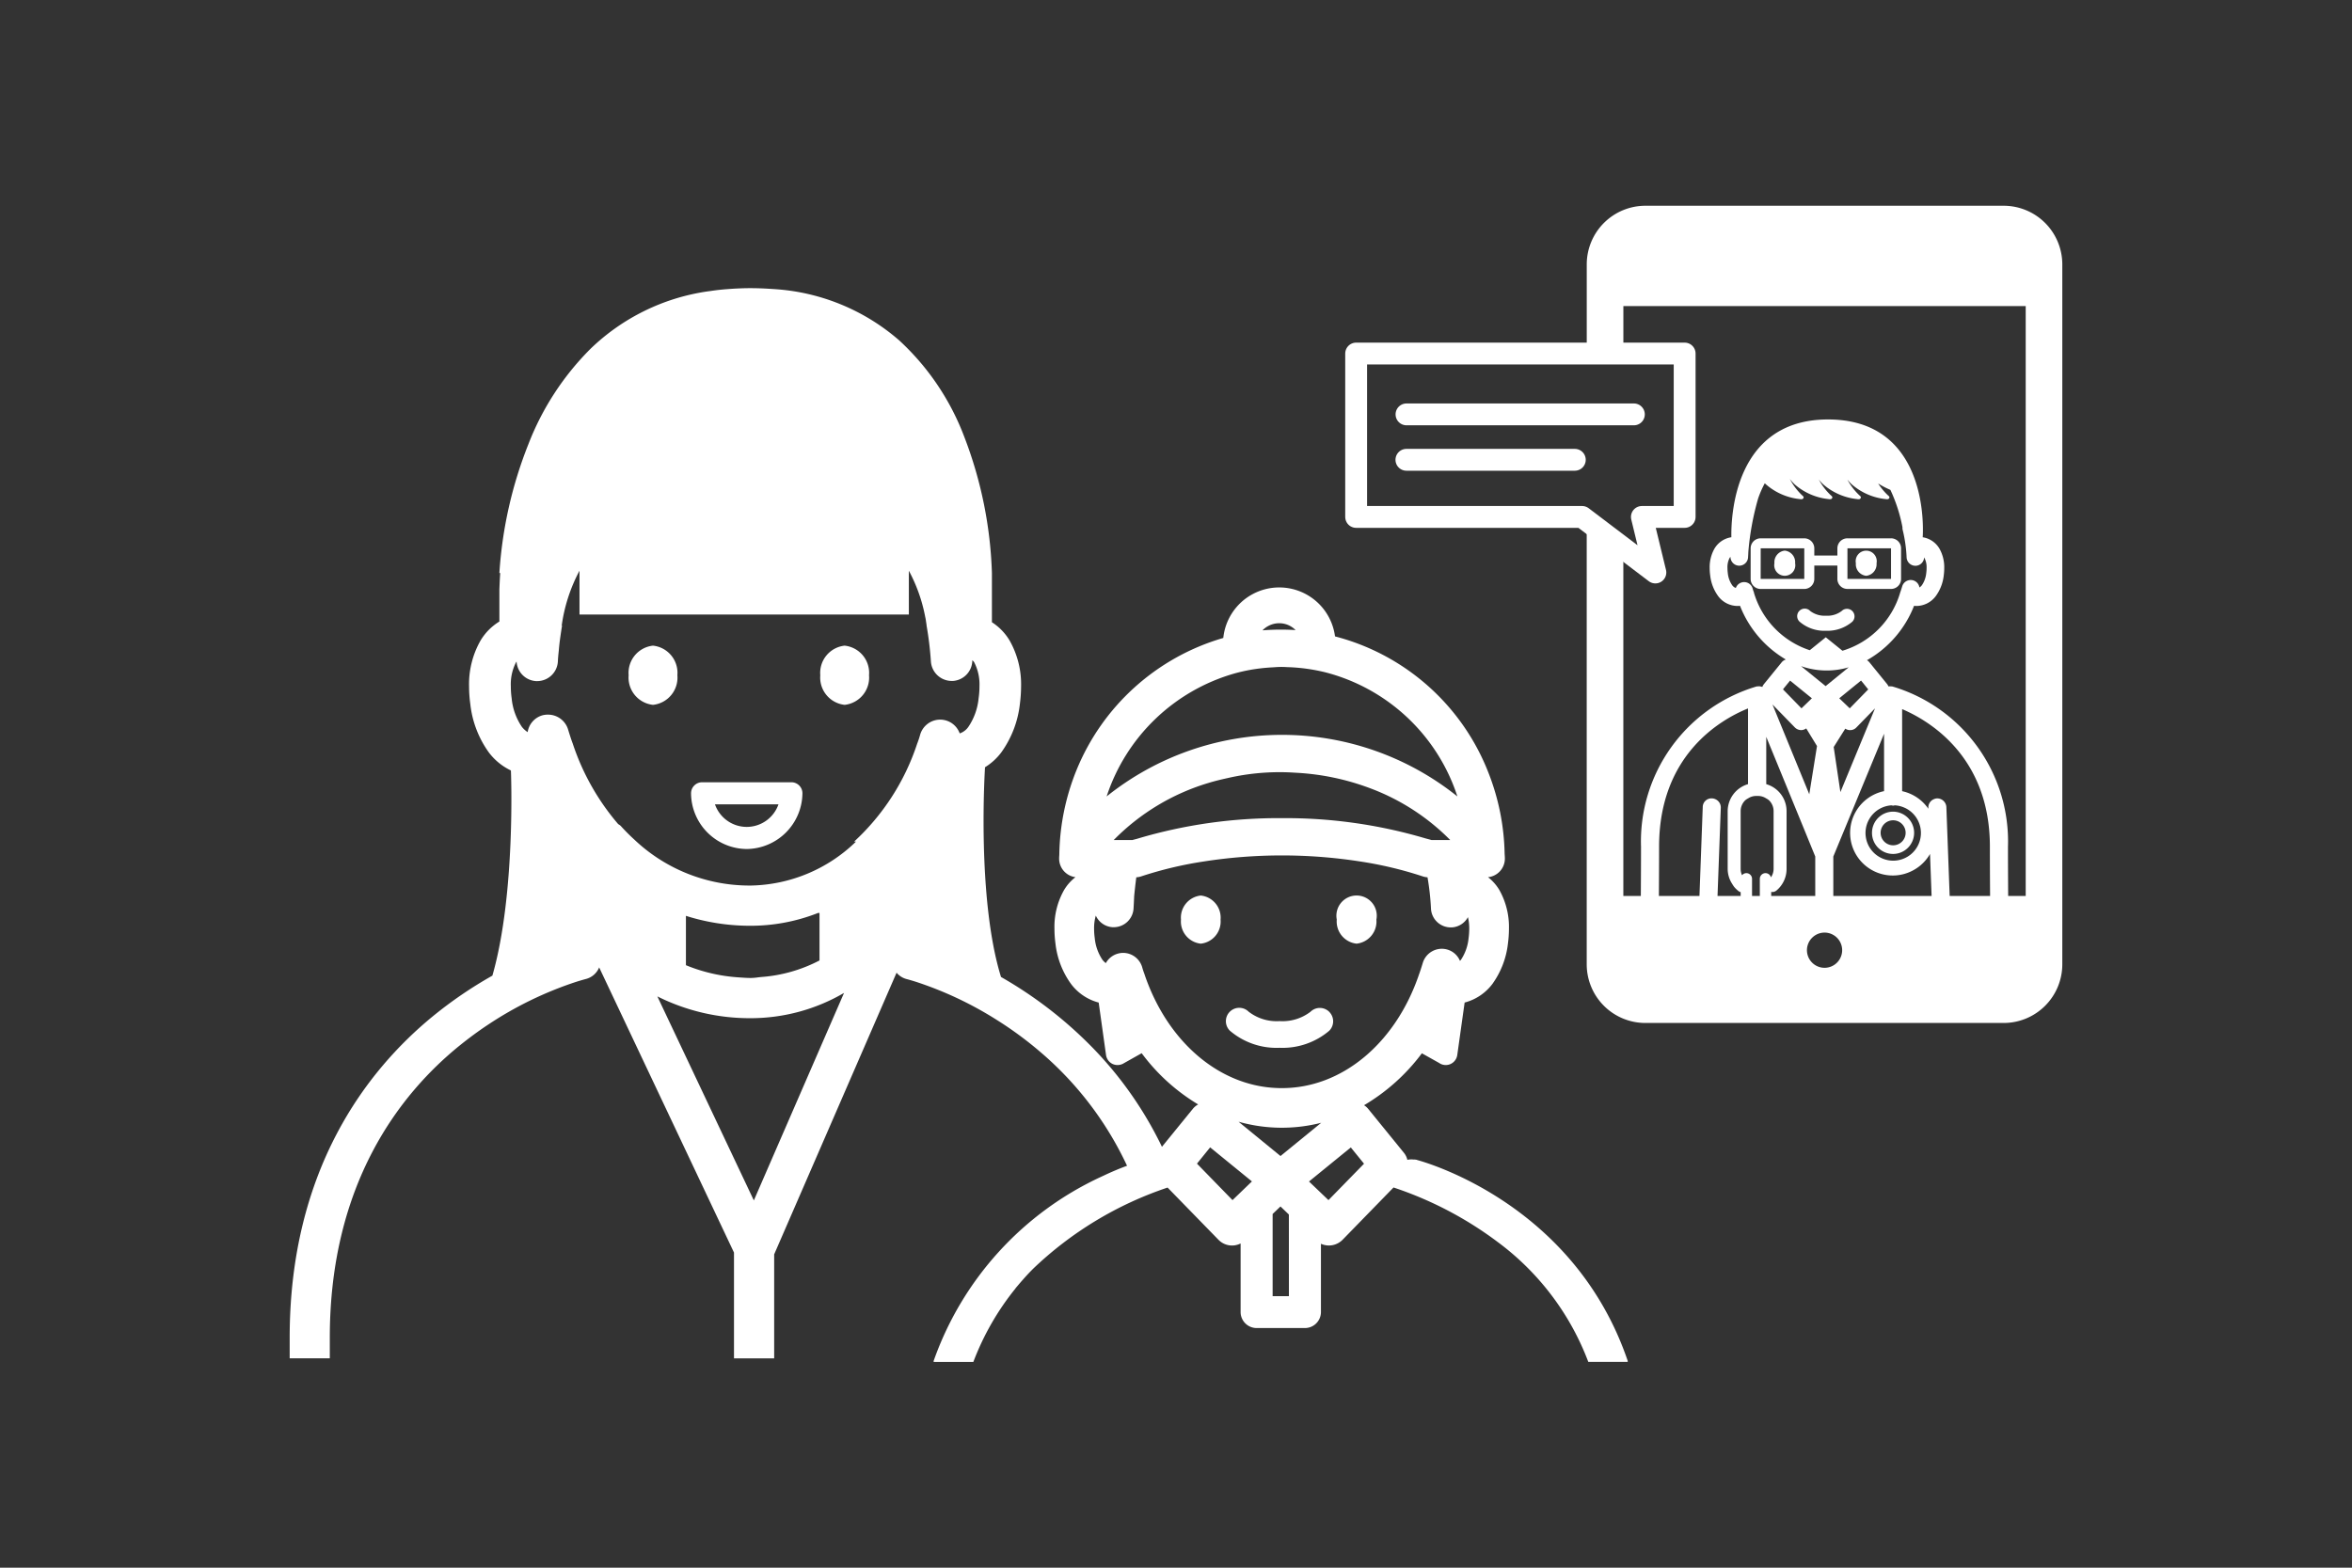 <svg xmlns="http://www.w3.org/2000/svg" width="240" height="160" viewBox="0 0 240 160">
  <rect x="0" y="0" width="240" height="160" fill="#333333" stroke="none"/>
  <g id="児童福祉サービス_image_point_1_3" transform="translate(-559 -129)">
    <rect id="長方形_7" data-name="長方形 7" width="240" height="160" transform="translate(559 129)" fill="#757575" opacity="0"/>
    <g id="グループ_11" data-name="グループ 11" transform="translate(581.56 139)">
      <path id="前面オブジェクトで型抜き_3" data-name="前面オブジェクトで型抜き 3" d="M-527.1-403.594h-36.571a5.989,5.989,0,0,1-5.979-5.985v-44.871l3.737,1.933v35.957h41.058v-60.2H-565.91V-472h-3.737v-9.017A5.987,5.987,0,0,1-563.668-487H-527.1a5.987,5.987,0,0,1,5.979,5.982v71.438A5.989,5.989,0,0,1-527.1-403.594Zm-18.284-9.225a1.8,1.8,0,0,0-1.794,1.8,1.8,1.8,0,0,0,1.794,1.794,1.8,1.8,0,0,0,1.8-1.794A1.8,1.8,0,0,0-545.381-412.819Z" transform="translate(709 498)" fill="#fff" stroke="rgba(0,0,0,0)" stroke-miterlimit="10" stroke-width="1"/>
      <path id="パス_29" data-name="パス 29" d="M28.837,21.852a2.793,2.793,0,0,0-2.484,3.02,2.8,2.8,0,0,0,2.484,3.022,2.8,2.8,0,0,0,2.49-3.022,2.794,2.794,0,0,0-2.49-3.02" transform="translate(34.79 34.044)" fill="#fff"/>
      <path id="パス_30" data-name="パス 30" d="M19.319,21.852a2.791,2.791,0,0,0-2.484,3.02,2.794,2.794,0,0,0,2.484,3.022,2.793,2.793,0,0,0,2.488-3.022,2.79,2.79,0,0,0-2.488-3.02" transform="translate(24.753 34.044)" fill="#fff"/>
      <path id="パス_31" data-name="パス 31" d="M30.176,28.638H21.062a1.13,1.13,0,0,0-1.128,1.128,5.729,5.729,0,0,0,5.685,5.685A5.751,5.751,0,0,0,31.3,29.766a1.128,1.128,0,0,0-1.128-1.128m-4.557,4.557a3.439,3.439,0,0,1-3.24-2.3h6.48a3.439,3.439,0,0,1-3.24,2.3" transform="translate(28.021 41.2)" fill="#fff"/>
      <path id="前面オブジェクトで型抜き_2" data-name="前面オブジェクトで型抜き 2" d="M-566.611-377.776h-4.1c0-.289,0-.574,0-.861v-.166c0-.353,0-.71,0-1.083,0-17.2,7.935-27.324,14.593-32.786a42.879,42.879,0,0,1,6.092-4.16c2.393-8.325,1.9-20.815,1.89-20.94a6.121,6.121,0,0,1-2.252-1.84,10.364,10.364,0,0,1-1.892-4.946,13.453,13.453,0,0,1-.126-1.787,9.006,9.006,0,0,1,1.161-4.67,5.681,5.681,0,0,1,1.933-1.958v-3.278c.016-.437.04-1.022.085-1.674h-.085v-.007a42.891,42.891,0,0,1,2.965-13.152,28.048,28.048,0,0,1,6.336-9.727,21.646,21.646,0,0,1,11.909-5.851c.051-.008.106-.015.158-.021l.114-.014c.652-.1,1.211-.16,1.759-.2.888-.067,1.639-.1,2.362-.1.7,0,1.421.027,2.264.086a21.46,21.46,0,0,1,12.944,5.256,25.734,25.734,0,0,1,6.647,9.884,42.273,42.273,0,0,1,2.8,13.847v5.023a5.644,5.644,0,0,1,1.816,1.886,9.056,9.056,0,0,1,1.16,4.67,14.448,14.448,0,0,1-.123,1.787,10.432,10.432,0,0,1-1.9,4.946,6.031,6.031,0,0,1-1.656,1.51c-.009.13-.866,13.333,1.63,21.406a42.342,42.342,0,0,1,9.575,7.456,38.4,38.4,0,0,1,8.124,12.835h-4.38a34.334,34.334,0,0,0-9.287-12.621,37.248,37.248,0,0,0-4.5-3.31,36.783,36.783,0,0,0-8.229-3.873c-.481-.151-.83-.247-.959-.279a1.991,1.991,0,0,1-1-.644l-2.137,4.919-9.136,21.027-1.217,2.8v10.615h-4.1V-388.57l-1.309-2.769-9.749-20.622-2.7-5.711a2,2,0,0,1-1.35,1.182c-.038.01-.385.1-.959.279a37.022,37.022,0,0,0-9.042,4.393c-.94.621-1.916,1.338-2.9,2.132-6.038,4.894-13.235,14.037-13.235,29.8v2.111Zm33.415-36.943,1.284,2.714,8.565,18.115,7.943-18.28,1.262-2.9a18.893,18.893,0,0,1-9.515,2.58,21.061,21.061,0,0,1-9.539-2.225Zm2.918-8.214v5.035a17,17,0,0,0,5.35,1.241l.193.013c.351.025.714.05,1.079.05a5.482,5.482,0,0,0,.69-.056c.135-.017.271-.034.409-.045a15.218,15.218,0,0,0,5.91-1.687v-4.845h-.158l-.17.068a18.741,18.741,0,0,1-6.682,1.237,21.7,21.7,0,0,1-6.621-1.013Zm-14.058-20.537a2.136,2.136,0,0,1,2.035,1.518c.25.825.4,1.247.463,1.406l.016.044a24.334,24.334,0,0,0,4.624,8.194,1.151,1.151,0,0,0,.107.073.733.733,0,0,1,.162.124c.44.487.909.959,1.393,1.4a17.079,17.079,0,0,0,11.816,4.684l.029,0,.034,0a15.8,15.8,0,0,0,10.735-4.485h-.194a23.588,23.588,0,0,0,6.413-9.93c.028-.081.046-.126.062-.168s.037-.1.07-.194c.058-.159.124-.365.189-.6a2.128,2.128,0,0,1,2.048-1.557,2.12,2.12,0,0,1,.568.078,2.12,2.12,0,0,1,1.426,1.329,1.779,1.779,0,0,0,.884-.668,6.274,6.274,0,0,0,1.044-2.917,8.513,8.513,0,0,0,.088-1.22,4.928,4.928,0,0,0-.544-2.466.761.761,0,0,0-.112-.13.847.847,0,0,1-.073-.077,2.121,2.121,0,0,1-1.975,2.122h-.031l-.1,0a2.131,2.131,0,0,1-2.122-2,33.992,33.992,0,0,0-.442-3.655l.006,0s-.014-.12-.042-.293l-.006-.048c-.009-.052-.017-.1-.024-.155s-.02-.137-.033-.207c-.005-.031-.014-.072-.024-.116s-.018-.081-.025-.116a16.281,16.281,0,0,0-1.659-4.658v4.473h-33.608v-4.473a16.791,16.791,0,0,0-1.814,5.593l.033.013-.016.1c-.124.8-.252,1.624-.315,2.448-.049.428-.079.781-.092,1.08a2.121,2.121,0,0,1-2.12,2.032c-.033,0-.066,0-.094,0a2.115,2.115,0,0,1-2-1.991.149.149,0,0,1-.025.028.187.187,0,0,0-.026.029,4.911,4.911,0,0,0-.538,2.466,8.8,8.8,0,0,0,.085,1.222,6.234,6.234,0,0,0,1.043,2.915,2.5,2.5,0,0,0,.59.539,2.105,2.105,0,0,1,1.483-1.71A2.125,2.125,0,0,1-544.336-443.47Z" transform="translate(577.71 506.407)" fill="#fff" stroke="rgba(0,0,0,0)" stroke-miterlimit="10" stroke-width="1"/>
      <path id="パス_34" data-name="パス 34" d="M81.325,77.407a.253.253,0,0,0-.129-.033,1,1,0,0,0-.255-.016,1.873,1.873,0,0,0-.616.031,1.766,1.766,0,0,0-.347-.713L76.33,72.19a1.715,1.715,0,0,0-.423-.374,20.135,20.135,0,0,0,5.9-5.3l1.753.982a1.186,1.186,0,0,0,1.859-.816l.75-5.346a5.179,5.179,0,0,0,2.823-1.884,8.73,8.73,0,0,0,1.6-4.162,11.719,11.719,0,0,0,.1-1.494,7.69,7.69,0,0,0-.98-3.945,4.7,4.7,0,0,0-1.155-1.309,1.908,1.908,0,0,0,1.718-1.894c0-.125-.008-.249-.025-.505a23.75,23.75,0,0,0-1.656-8.276A22.99,22.99,0,0,0,72.943,23.966a5.739,5.739,0,0,0-11.4.16A23.135,23.135,0,0,0,46.552,37.645a23.805,23.805,0,0,0-1.742,8.621c-.01.129-.018.255-.018.386a1.906,1.906,0,0,0,1.666,1.888,4.682,4.682,0,0,0-1.163,1.313,7.61,7.61,0,0,0-.98,3.949,11.5,11.5,0,0,0,.1,1.494,8.655,8.655,0,0,0,1.6,4.154,5.164,5.164,0,0,0,2.813,1.888l.748,5.346a1.2,1.2,0,0,0,.7.935,1.233,1.233,0,0,0,1.138-.1l1.8-1.013a19.911,19.911,0,0,0,5.765,5.229,1.809,1.809,0,0,0-.549.456L54.78,76.675a1.769,1.769,0,0,0-.339.684.354.354,0,0,0-.064-.014,1.448,1.448,0,0,0-.353,0l-.16.008a.585.585,0,0,0-.2.016.3.3,0,0,0-.095.016,28.023,28.023,0,0,0-4.089,1.547l-.407.189a32.638,32.638,0,0,0-17.09,18.8c-.01.033.014.062.014.095h4.041a27.214,27.214,0,0,1,4.286-7.483.331.331,0,0,0,.039-.064c.027-.033.053-.064.082-.095.043-.051.088-.1.129-.152.175-.208.349-.411.528-.61q.4-.459.82-.89l.21-.212a36.665,36.665,0,0,1,13.726-8.29l5.2,5.336a1.93,1.93,0,0,0,2.252.368v7a1.637,1.637,0,0,0,1.635,1.633h4.929a1.636,1.636,0,0,0,1.633-1.633V85.955a1.959,1.959,0,0,0,2.2-.4l5.206-5.344a37.217,37.217,0,0,1,10.651,5.58,27.134,27.134,0,0,1,9.225,12.222H102.8c0-.033.025-.062.014-.095C97.472,82.194,82.763,77.8,81.325,77.407M67.245,22.622a2.343,2.343,0,0,1,1.674.7,24.109,24.109,0,0,0-3.376.027,2.383,2.383,0,0,1,1.7-.727m-4.612,5.142c.553-.154,1.105-.281,1.642-.378a18.653,18.653,0,0,1,2.268-.259l.323-.021a8.021,8.021,0,0,1,.968-.016c.082.006.166.01.251.014a18.327,18.327,0,0,1,2.219.2c.588.09,1.128.2,1.648.327A19.219,19.219,0,0,1,85.43,40.3a28.622,28.622,0,0,0-35.792,0A19.313,19.313,0,0,1,62.633,27.765M84.7,44.75H82.792q-.176-.052-.364-.1c-.109-.029-.22-.058-.327-.09a50.327,50.327,0,0,0-14.567-2.044,50.317,50.317,0,0,0-14.7,2.079c-.084.029-.173.051-.265.074s-.2.051-.294.08H50.363a22.628,22.628,0,0,1,9.66-5.823c.7-.216,1.405-.378,2.005-.51a23.686,23.686,0,0,1,6.542-.557l.409.025a25.162,25.162,0,0,1,7.6,1.6A22.582,22.582,0,0,1,84.7,44.75M53.527,58.513v0l-.109-.3c-.041-.117-.095-.279-.146-.464a2.03,2.03,0,0,0-1.946-1.481,1.968,1.968,0,0,0-.544.076,2.015,2.015,0,0,0-1.225.968,1.715,1.715,0,0,1-.341-.333,4.786,4.786,0,0,1-.791-2.227,7.041,7.041,0,0,1-.066-.953,4.55,4.55,0,0,1,.175-1.337,2.014,2.014,0,0,0,1.718,1.185l.115,0h0a2.03,2.03,0,0,0,2.018-1.9c.023-.386.041-.764.058-1.136l0-.068c.039-.423.113-1.13.222-1.991a1.8,1.8,0,0,0,.52-.1,39.038,39.038,0,0,1,6.326-1.508,51.944,51.944,0,0,1,16.036,0,38.959,38.959,0,0,1,6.324,1.508,1.806,1.806,0,0,0,.51.1,26.106,26.106,0,0,1,.353,3.18,2.021,2.021,0,0,0,2.022,1.935l.088,0a1.992,1.992,0,0,0,1.662-1.048,4.811,4.811,0,0,1,.134,1.185,7.49,7.49,0,0,1-.066.953,4.818,4.818,0,0,1-.781,2.217c-.033.041-.066.076-.1.109a1.993,1.993,0,0,0-1.278-1.151A2.027,2.027,0,0,0,81.9,57.289c-.193.639-.31.97-.382,1.167-2.394,7.057-7.877,11.612-13.977,11.612h-.062c-6.079,0-11.557-4.532-13.956-11.555M62.483,81.5l-3.626-3.723L60.2,76.116l4.265,3.476Zm5.755,9.8h-1.66V82.915l.8-.768.857.824Zm-.857-14.3L63.1,73.5a16.235,16.235,0,0,0,8.436.107ZM72.275,81.5l-1.987-1.9,4.267-3.476,1.348,1.66Z" transform="translate(40.723 30.985)" fill="#fff"/>
      <path id="パス_35" data-name="パス 35" d="M46.289,34.265a2.269,2.269,0,0,0-2.022,2.455,2.272,2.272,0,0,0,2.022,2.457,2.27,2.27,0,0,0,2.018-2.457,2.268,2.268,0,0,0-2.018-2.455" transform="translate(53.681 47.134)" fill="#fff"/>
      <path id="パス_36" data-name="パス 36" d="M54.026,39.177a2.272,2.272,0,0,0,2.022-2.457,2.06,2.06,0,1,0-4.043,0,2.272,2.272,0,0,0,2.022,2.457" transform="translate(61.84 47.134)" fill="#fff"/>
      <path id="パス_37" data-name="パス 37" d="M57.055,40.265a1.357,1.357,0,0,0-1.925-.021,4.7,4.7,0,0,1-3.154.955,4.67,4.67,0,0,1-3.158-.962A1.361,1.361,0,0,0,46.9,42.174a7.322,7.322,0,0,0,5.073,1.748,7.363,7.363,0,0,0,5.06-1.732,1.362,1.362,0,0,0,.018-1.925" transform="translate(56.035 53.017)" fill="#fff"/>
      <path id="パス_38" data-name="パス 38" d="M104.566,54.224a16.5,16.5,0,0,0-11.8-16.356,1.043,1.043,0,0,0-.113-.006,1.15,1.15,0,0,0-.187-.008c-.033,0-.066,0-.1.008a.9.9,0,0,0-.119-.218l-1.833-2.256a.926.926,0,0,0-.238-.2,10.966,10.966,0,0,0,4.806-5.551,2.322,2.322,0,0,0,.236.016h.014a2.493,2.493,0,0,0,1.972-1.015,4.393,4.393,0,0,0,.807-2.1,5.9,5.9,0,0,0,.051-.758,3.857,3.857,0,0,0-.493-1.983,2.411,2.411,0,0,0-1.705-1.157c.06-.883.592-12.023-9.66-12.023-9.673,0-9.9,10.117-9.864,12.021a2.415,2.415,0,0,0-1.722,1.159,3.836,3.836,0,0,0-.491,1.983,5.556,5.556,0,0,0,.053.758,4.4,4.4,0,0,0,.805,2.1,2.489,2.489,0,0,0,1.964,1.015h.018a2.527,2.527,0,0,0,.255-.016,11.006,11.006,0,0,0,4.676,5.479.914.914,0,0,0-.411.271l-1.835,2.256a.913.913,0,0,0-.15.273.8.8,0,0,0-.1-.025.915.915,0,0,0-.187-.039,1.028,1.028,0,0,0-.177.008.748.748,0,0,0-.117.006,16.5,16.5,0,0,0-11.8,16.356c0,1.861-.01,3.811-.025,5.773h1.843c.014-1.962.025-3.912.025-5.773,0-9.383,6.272-12.972,9.075-14.111v7.725l-.076.025a2.884,2.884,0,0,0-2,2.722v5.909a2.828,2.828,0,0,0,.46,1.524,3.147,3.147,0,0,0,.193.294,2.916,2.916,0,0,0,.456.444.672.672,0,0,0,.218.107v.553a.579.579,0,1,0,1.159,0V57.5a.58.58,0,0,0-.579-.579.573.573,0,0,0-.44.214,1.529,1.529,0,0,1-.142-.639V50.585a1.538,1.538,0,0,1,.468-1.1,1.515,1.515,0,0,1,.3-.2,1.5,1.5,0,0,1,.779-.242H79.1a1.5,1.5,0,0,1,.781.242,1.588,1.588,0,0,1,.3.2,1.533,1.533,0,0,1,.468,1.1v5.909a1.531,1.531,0,0,1-.275.861.518.518,0,0,0-.029-.1.575.575,0,0,0-.52-.335.582.582,0,0,0-.581.579v1.917a.58.58,0,1,0,1.161,0v-.581a.652.652,0,0,0,.53-.136,2.861,2.861,0,0,0,1.038-2.2V50.585A2.864,2.864,0,0,0,79.9,47.84V43.012l1.089,2.654,2.743,6.694L84.9,55.222V60h1.843V55.222L87.992,52.2l3.93-9.508v5.86a4.351,4.351,0,1,0,2.932,8.1,4.362,4.362,0,0,0,1.757-1.691L96.8,60h1.843l-.364-9.819a.932.932,0,0,0-.955-.888.875.875,0,0,0-.318.078.915.915,0,0,0-.567.877l0,.1a4.359,4.359,0,0,0-2.628-1.783.415.415,0,0,0-.047-.014V40.179c2.848,1.218,8.956,4.894,8.956,14.045,0,1.861.01,3.811.027,5.773h1.843c-.014-1.962-.025-3.912-.025-5.773M90.306,38.169,88.42,40.1l-1.07-1.025,1.331-1.085.892-.725.292.357ZM78.652,28.291c-.027-.078-.031-.08-.06-.156s-.049-.152-.078-.253a.9.9,0,0,0-1.718-.066.745.745,0,0,1-.374-.284,2.622,2.622,0,0,1-.446-1.239,4.161,4.161,0,0,1-.035-.518,2.016,2.016,0,0,1,.232-1.048.836.836,0,0,1,.076-.086.9.9,0,0,0,.84.9l.055,0a.9.9,0,0,0,.9-.851c.012-.208.023-.407.031-.6a27.9,27.9,0,0,1,1-5.42,10.409,10.409,0,0,1,.676-1.543c.086.086.14.134.14.134a6.239,6.239,0,0,0,3.435,1.485s.269.07.36-.086-.062-.238-.154-.327A6.407,6.407,0,0,1,82.3,16.681a4.472,4.472,0,0,0,.52.579,6.254,6.254,0,0,0,3.439,1.485s.267.07.357-.086-.062-.238-.154-.327a6.338,6.338,0,0,1-1.2-1.584,4.109,4.109,0,0,0,.473.512,6.241,6.241,0,0,0,3.437,1.485s.267.07.357-.086-.064-.238-.154-.327a6.305,6.305,0,0,1-1.2-1.582,4.271,4.271,0,0,0,.471.51,6.243,6.243,0,0,0,3.439,1.485s.267.07.357-.086-.064-.238-.154-.327a6.365,6.365,0,0,1-.97-1.181,8.17,8.17,0,0,0,1.249.651A16.03,16.03,0,0,1,93.8,21.624a.861.861,0,0,0,.01.218,14.378,14.378,0,0,1,.411,2.848.9.9,0,0,0,.9.861h.041a.889.889,0,0,0,.846-.846l.023.025a2.06,2.06,0,0,1,.23,1.048,3.83,3.83,0,0,1-.035.52,2.654,2.654,0,0,1-.444,1.237.956.956,0,0,1-.253.23.894.894,0,0,0-.629-.725.907.907,0,0,0-1.126.606c-.115.386-.181.561-.2.614a8.767,8.767,0,0,1-5.9,5.962l-1.7-1.374-1.633,1.321a8.8,8.8,0,0,1-5.7-5.876m3.053,9.759.637-.783,1.483,1.206.742.6L83.495,40.1l-1.886-1.933ZM84.29,48.871l-3.756-9.165,2.278,2.338a.923.923,0,0,0,.66.279.914.914,0,0,0,.507-.173l1.1,1.8Zm1.668-11.039-2.509-2.04a7.866,7.866,0,0,0,4.867.119ZM87.466,48.65l-.684-4.6,1.183-1.878a.876.876,0,0,0,1.138-.125L91,40.1Zm6.564,1.6A2.827,2.827,0,1,1,92.681,50a.863.863,0,0,0,.164.033A.9.9,0,0,0,93.009,50a2.787,2.787,0,0,1,1.021.253" transform="translate(77.77 22.193)" fill="#fff"/>
      <path id="パス_39" data-name="パス 39" d="M74.8,17.132a1.186,1.186,0,0,0-1.056,1.284,1.076,1.076,0,1,0,2.112,0A1.186,1.186,0,0,0,74.8,17.132" transform="translate(84.76 29.066)" fill="#fff"/>
      <path id="パス_40" data-name="パス 40" d="M78.84,19.7A1.186,1.186,0,0,0,79.9,18.417a1.076,1.076,0,1,0-2.112,0A1.184,1.184,0,0,0,78.84,19.7" transform="translate(89.026 29.067)" fill="#fff"/>
      <path id="パス_41" data-name="パス 41" d="M77.8,22.264a3.907,3.907,0,0,0,2.683-.92.769.769,0,0,0-1.075-1.1,2.4,2.4,0,0,1-1.611.483h-.006a2.425,2.425,0,0,1-1.6-.483.769.769,0,1,0-1.083,1.091,3.874,3.874,0,0,0,2.683.929Z" transform="translate(85.962 32.113)" fill="#fff"/>
      <path id="パス_42" data-name="パス 42" d="M79.056,20.664V19.3h2.354v1.362a1.026,1.026,0,0,0,1.027,1.025h4.448a1.024,1.024,0,0,0,1.025-1.025V17.541a1.023,1.023,0,0,0-1.025-1.021H82.438a1.025,1.025,0,0,0-1.027,1.021v.736H79.056v-.736a1.025,1.025,0,0,0-1.025-1.021H73.583a1.023,1.023,0,0,0-1.023,1.021v3.123a1.024,1.024,0,0,0,1.023,1.025h4.448a1.025,1.025,0,0,0,1.025-1.025m7.83-3.123v3.123H82.438V18.79h0V17.541Zm-13.3,0h4.448v3.123H73.583Z" transform="translate(83.517 28.421)" fill="#fff"/>
      <path id="パス_43" data-name="パス 43" d="M71.642,29.516a.976.976,0,0,0-.321-.076.891.891,0,0,0-.955.888l-.362,9.817h1.843l.362-9.751a.919.919,0,0,0-.567-.877" transform="translate(80.823 42.044)" fill="#fff"/>
      <path id="パス_44" data-name="パス 44" d="M78.587,32.257a2.148,2.148,0,0,0,3.842,1.331A2.16,2.16,0,0,0,80.742,30.1a2.158,2.158,0,0,0-2.155,2.159m3.433,0a1.276,1.276,0,1,1-1.278-1.278,1.278,1.278,0,0,1,1.278,1.278" transform="translate(89.873 42.739)" fill="#fff"/>
      <path id="パス_46" data-name="パス 46" d="M52.967,7.341h33.52V24.017H82.123L83.5,29.688l-7.479-5.671H52.967Z" transform="translate(62.856 18.741)" fill="none" stroke="#fff" stroke-linecap="round" stroke-linejoin="round" stroke-width="2.23"/>
      <line id="線_7" data-name="線 7" x1="23.202" transform="translate(120.96 32.292)" fill="none" stroke="#fff" stroke-linecap="round" stroke-linejoin="round" stroke-width="2.23"/>
      <line id="線_8" data-name="線 8" x1="17.184" transform="translate(120.951 36.927)" fill="none" stroke="#fff" stroke-linecap="round" stroke-linejoin="round" stroke-width="2.23"/>
    </g>
  </g>
</svg>
